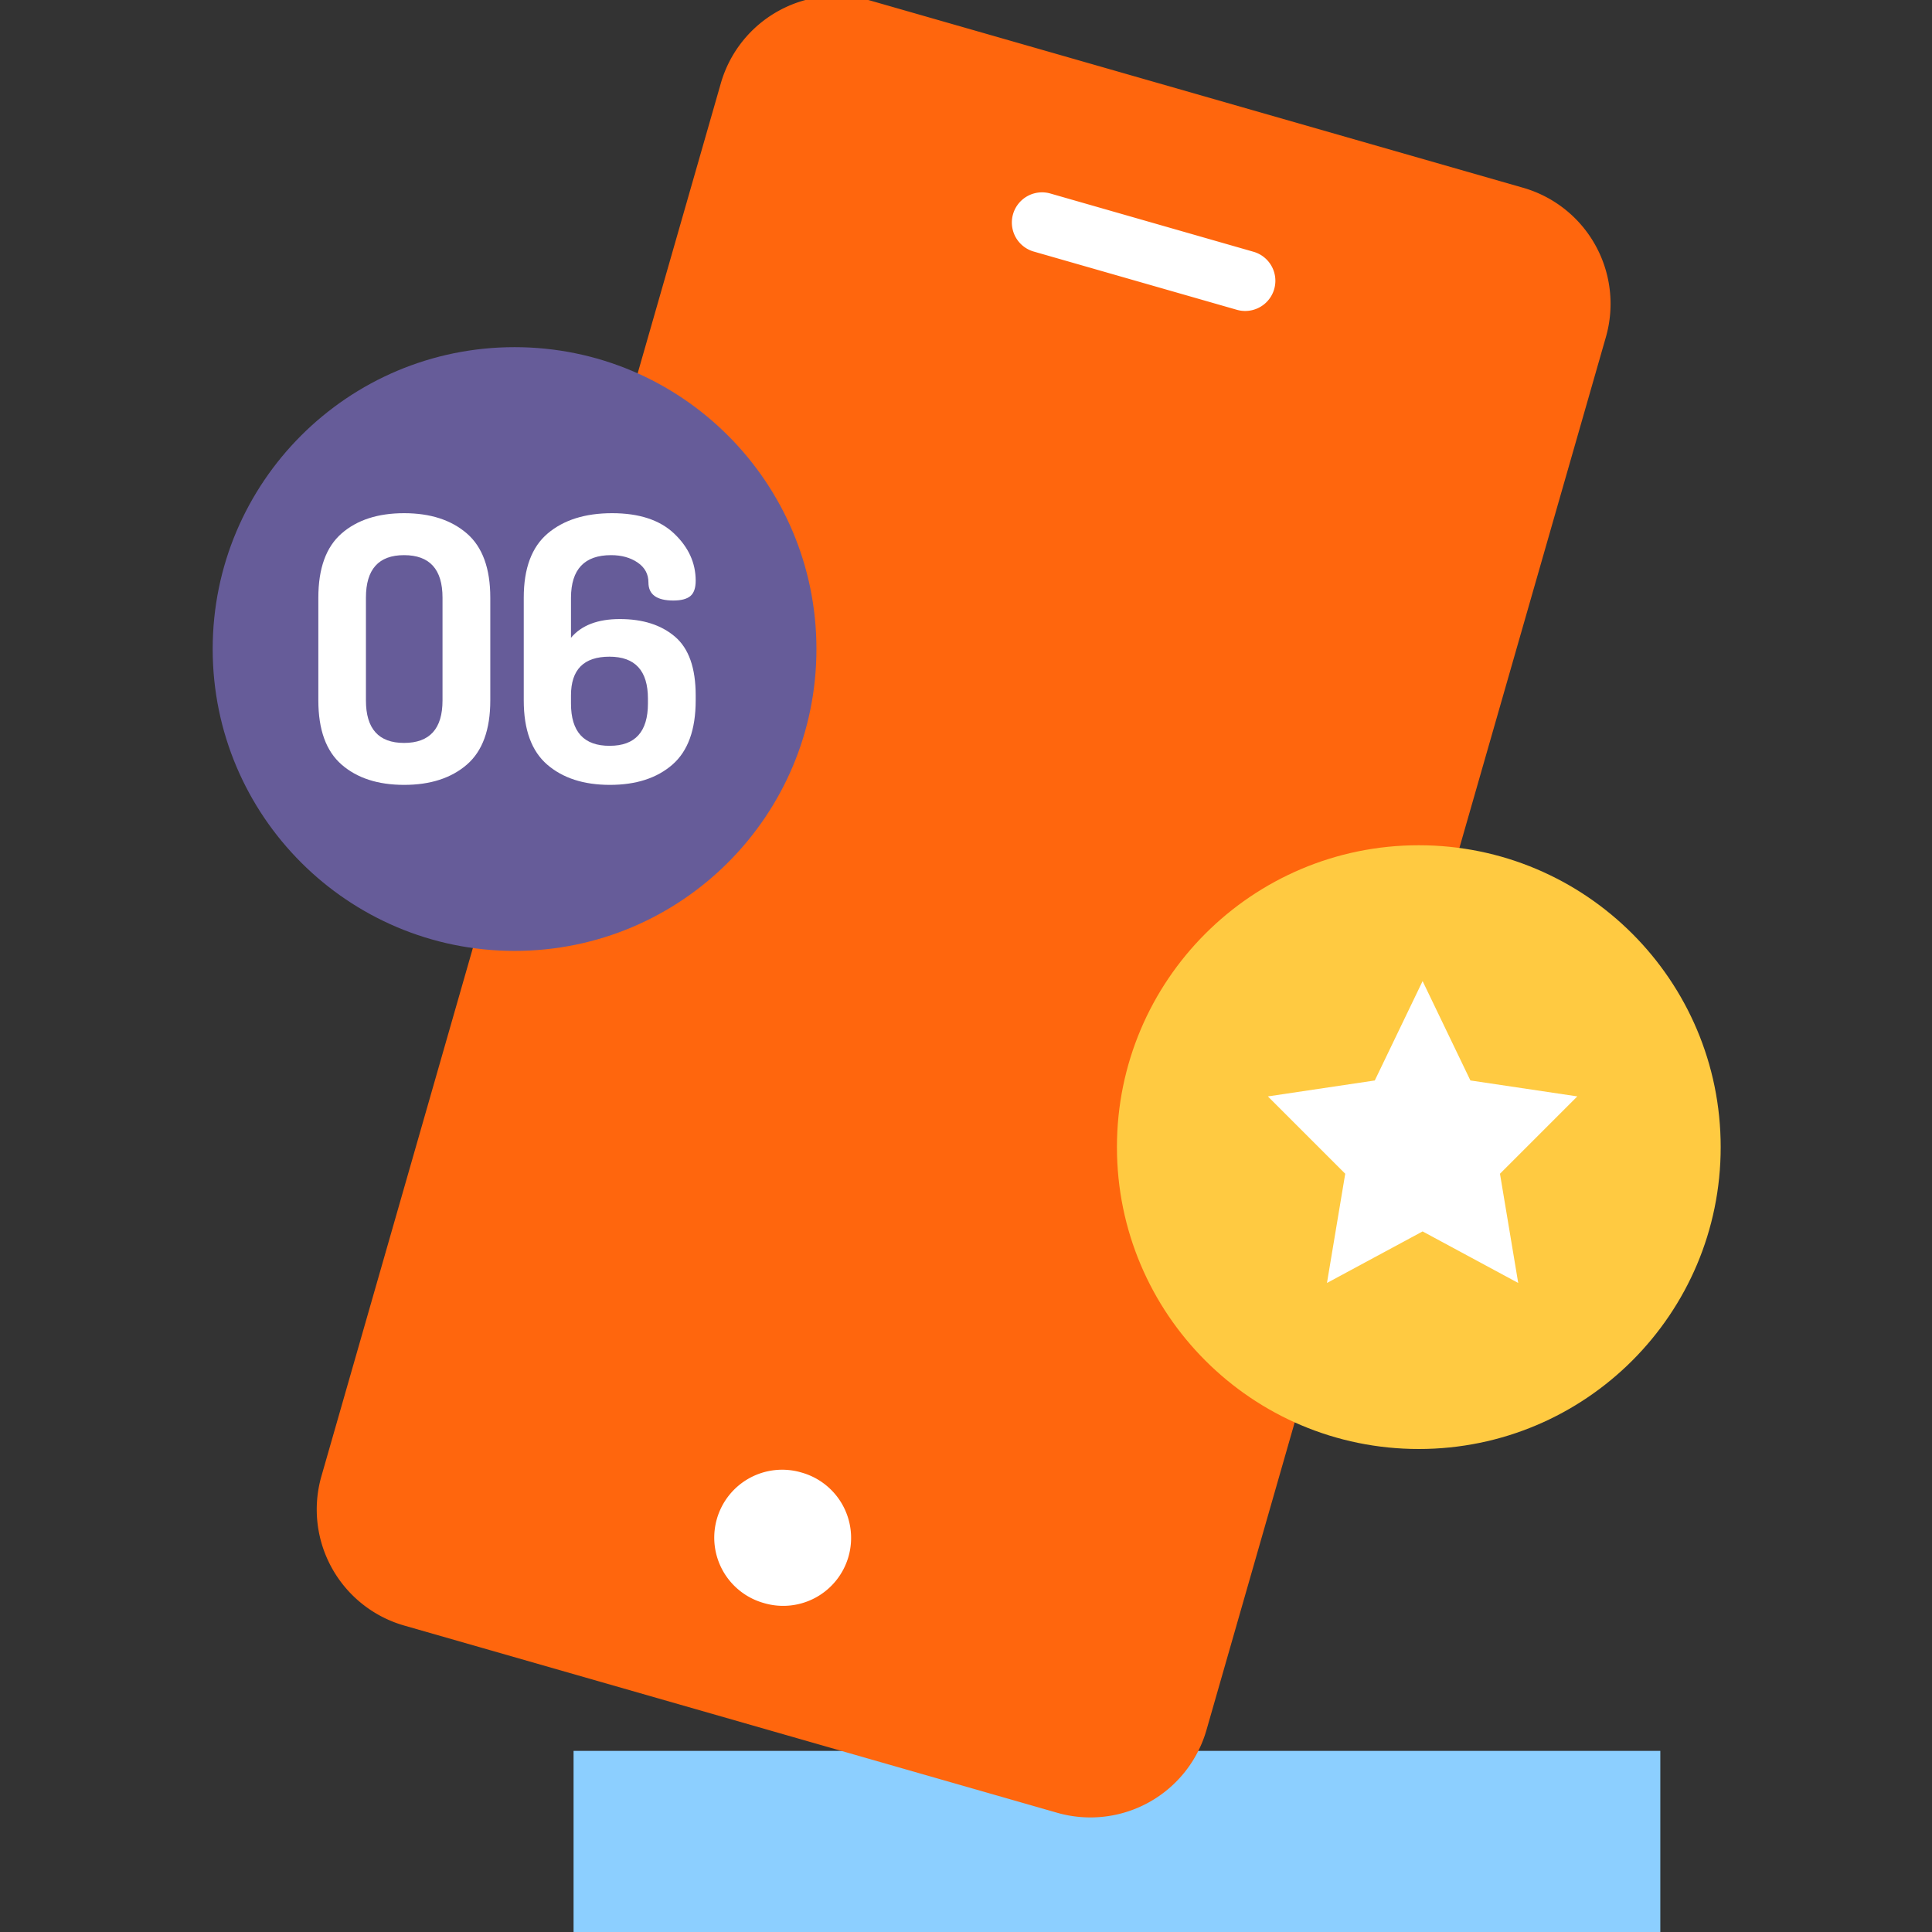 <svg xmlns="http://www.w3.org/2000/svg" width="128" height="128" fill="none"><rect width="100%" height="100%" fill="#333333" stroke="none"/><g fill-rule="evenodd" clip-path="url(#A)"><path fill="#8ccfff" d="M38 116h72v12H38v-12z"/><path fill="#ff660d" d="m57.652.035 43.257 12.404a8 8 0 0 1 5.485 9.895l-26.461 92.281a8 8 0 0 1-9.895 5.485L26.78 107.697a8 8 0 0 1-5.485-9.896L47.756 5.52A8 8 0 0 1 57.652.035z"/><g fill="#fff"><path d="m69.59 12.821 13.458 3.859a2 2 0 1 1-1.103 3.845l-13.458-3.859a2 2 0 0 1 1.103-3.845zm-18.976 93.387a4.5 4.5 0 1 0 2.481-8.651 4.5 4.5 0 1 0-2.481 8.651z"/></g><path fill="#ffca41" d="M114 76c0 11.045-8.954 20-20 20s-20-8.954-20-20 8.955-20 20-20 20 8.955 20 20z"/><path fill="#fff" d="m94.251 65 3.167 6.583 7.083 1.056-5.124 5.124L100.586 85l-6.335-3.415L87.915 85l1.21-7.237L84 72.64l7.083-1.056L94.251 65z"/><path fill="#665c99" d="M54.091 43c0 11.045-8.954 20-20 20s-20-8.954-20-20 8.955-20 20-20 20 8.955 20 20z"/><path fill="#fff" d="M26.775 52c1.735 0 3.12-.447 4.155-1.342s1.553-2.312 1.553-4.252v-6.811c0-1.94-.518-3.358-1.553-4.252S28.509 34 26.775 34s-3.116.447-4.143 1.342-1.541 2.312-1.541 4.252v6.811c0 1.94.514 3.358 1.541 4.252S25.04 52 26.775 52zm-.006-2.779c-1.683 0-2.525-.938-2.525-2.815v-6.811c0-1.877.842-2.815 2.525-2.815 1.699 0 2.549.938 2.549 2.815v6.811c0 1.877-.849 2.815-2.549 2.815zM40.407 52c1.735 0 3.116-.447 4.143-1.342s1.541-2.312 1.541-4.252v-.334c0-1.813-.456-3.109-1.369-3.889s-2.132-1.169-3.657-1.169c-1.462 0-2.541.413-3.236 1.241v-2.66c.008-1.877.893-2.815 2.655-2.815.695 0 1.282.163 1.76.489s.717.767.717 1.324c0 .795.549 1.193 1.648 1.193.514 0 .889-.097 1.126-.292s.356-.535.356-1.02c0-1.177-.474-2.217-1.422-3.119S42.349 34 40.555 34c-1.786 0-3.209.447-4.267 1.342S34.7 37.654 34.7 39.594v6.811c0 1.94.518 3.358 1.553 4.252S38.672 52 40.407 52zm-.006-2.588c-1.715.008-2.572-.926-2.572-2.803v-.537c0-1.71.849-2.565 2.549-2.565s2.549.926 2.549 2.779v.322c0 1.869-.842 2.803-2.525 2.803z"/></g><defs><clipPath id="A"><path fill="#fff" d="M0 0h128v128H0z"/></clipPath></defs></svg>